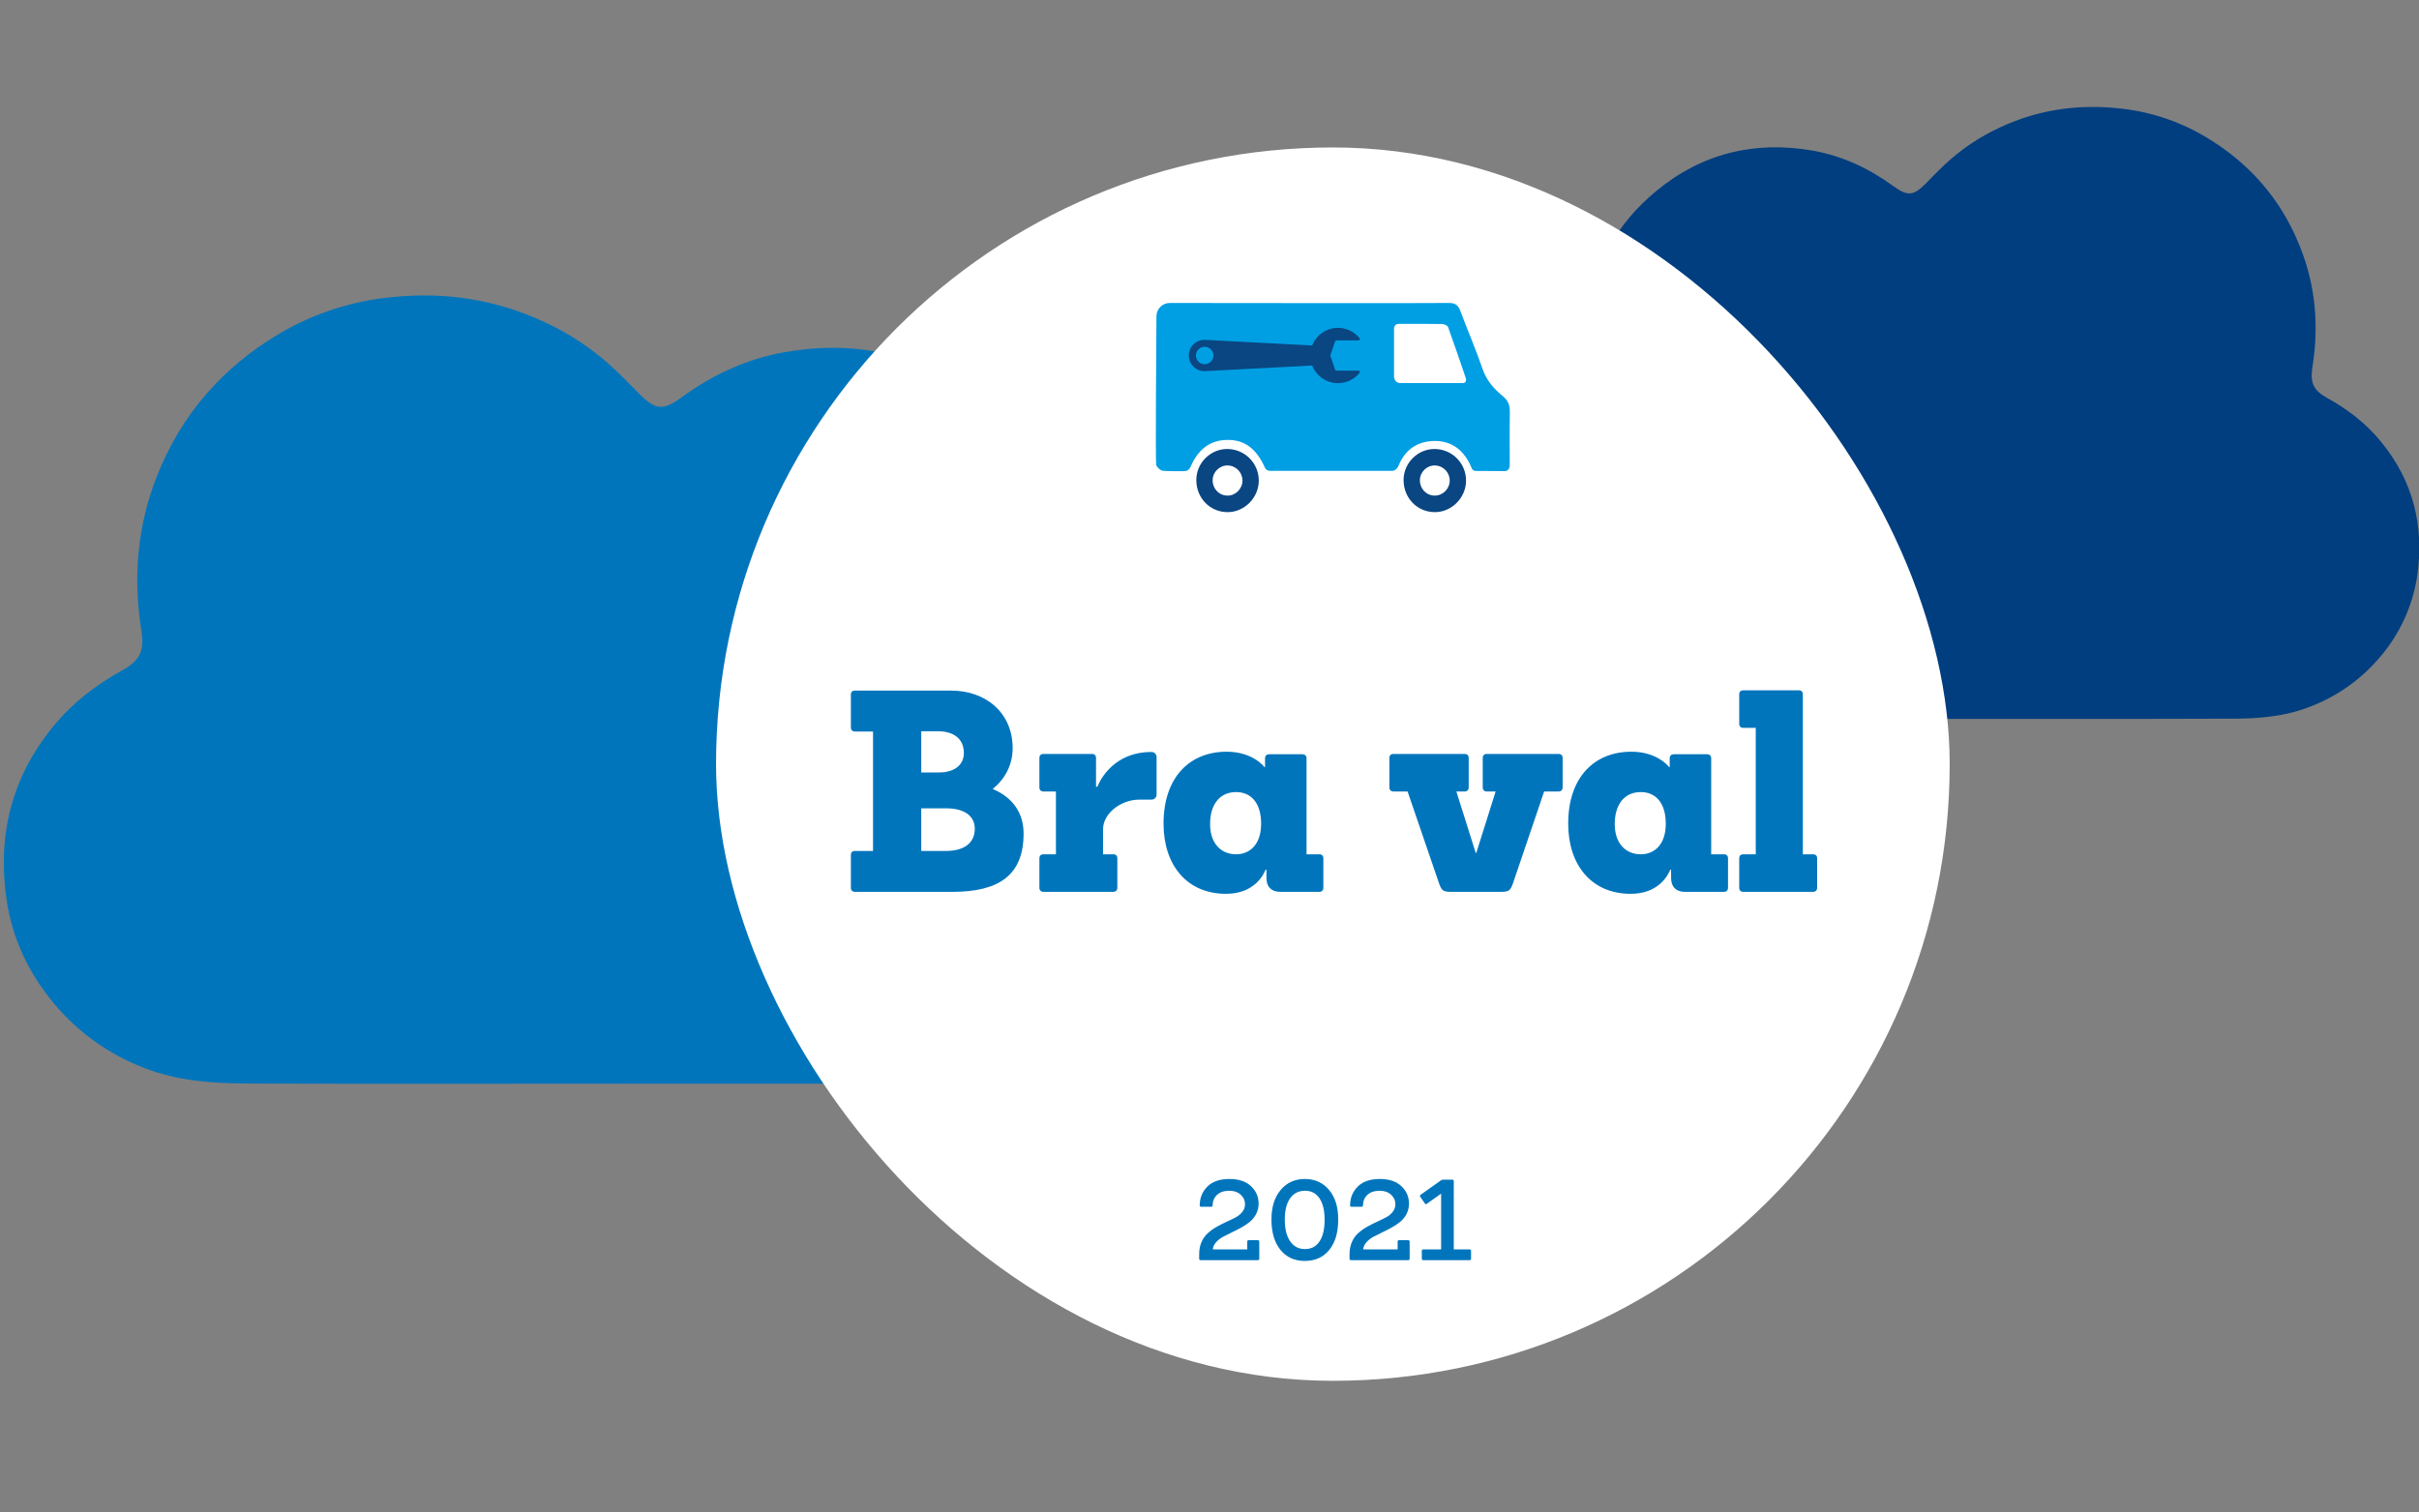 <svg width="902" height="564" viewBox="0 0 902 564" fill="none" xmlns="http://www.w3.org/2000/svg">
<rect x="0" y="0" width="902" height="564" fill="#808080" stroke="none"/>
<g clip-path="url(#clip0_29_1870)">
<path d="M236.775 404.176C188.222 404.176 139.669 404.317 91.117 404.106C78.644 404.035 66.1 403.048 54.191 398.466C41.05 393.541 29.4 385.309 20.366 374.566C10.712 363.075 4.51 350.032 2.396 335.227C-0.986 311.398 4.369 289.825 19.802 271.002C26.919 262.26 35.587 255.562 45.382 250.134C52.147 246.397 53.98 242.873 52.711 235.118C49.54 215.378 51.231 196.06 58.56 177.448C67.65 154.536 83.083 136.911 104.294 124.362C117.279 116.74 131.791 112.093 146.787 110.756C166.307 108.852 184.981 111.743 202.739 119.991C212.661 124.513 221.759 130.66 229.658 138.18C232.618 141 235.507 144.032 238.467 146.993C244.456 152.985 247.205 153.197 254.04 148.262C265.668 139.802 278.422 133.809 292.657 131.342C320.774 126.407 346.354 132.752 368.2 150.941C387.085 166.662 398.642 187.037 400.968 211.994C401.109 213.615 401.461 215.307 401.461 216.929C401.461 223.344 404.491 227.504 410.41 229.619C418.796 232.65 426.9 236.316 434.229 241.533C454.524 256.056 467.631 275.443 471.507 300.189C476.51 331.984 466.926 359.268 443.39 381.123C428.521 394.941 410.481 402.202 390.115 403.824C383.28 404.388 376.444 404.317 369.609 404.317C325.355 404.176 281.077 404.129 236.775 404.176Z" fill="#0075BC"/>
<path d="M719.346 268.111C757.046 268.111 794.747 268.182 832.448 268.041C842.173 268.041 851.897 267.265 861.129 263.67C871.324 259.828 880.372 253.446 887.414 245.129C894.854 236.476 899.692 225.892 901.366 214.602C903.974 196.06 899.816 179.352 887.836 164.758C882.34 157.99 875.575 152.773 867.964 148.543C862.679 145.653 861.34 142.903 862.256 136.911C864.723 121.612 863.454 106.596 857.676 92.144C850.629 74.307 838.649 60.63 822.159 50.901C812.093 44.957 800.824 41.344 789.18 40.326C774.029 38.846 759.513 41.102 745.771 47.517C738.099 51.051 731.053 55.814 724.913 61.617C722.587 63.803 720.332 66.129 718.077 68.456C713.426 73.109 711.312 73.249 706.027 69.442C696.937 62.816 687.071 58.163 676.007 56.188C654.162 52.382 634.36 57.246 617.377 71.416C602.72 83.613 593.77 99.405 591.938 118.793C591.728 120.053 591.586 121.324 591.515 122.599C591.515 127.534 589.19 130.777 584.539 132.469C577.985 134.673 571.77 137.781 566.076 141.705C550.291 152.985 540.144 168.002 537.113 187.248C533.238 211.923 540.707 233.073 558.888 250.064C570.445 260.78 584.468 266.42 600.253 267.689C605.539 268.112 610.824 268.041 616.109 268.041C650.498 268.112 684.91 268.135 719.346 268.111Z" fill="#003E80"/>
<rect x="267" y="55" width="460" height="460" rx="230" fill="white"/>
<path d="M355.121 332.636H318.844C317.903 332.636 317.275 332.114 317.275 331.068V318.941C317.275 317.895 317.798 317.373 318.844 317.373H325.534V272.836H318.844C317.903 272.836 317.275 272.314 317.275 271.268V259.141C317.275 258.095 317.798 257.573 318.844 257.573H354.703C367.666 257.573 377.598 265.936 377.598 279.005C377.598 285.382 374.671 290.609 370.175 294.268C377.807 297.509 381.675 303.364 381.675 310.891C381.675 326.364 372.58 332.636 355.121 332.636ZM343.516 317.373H352.821C359.825 317.373 363.484 314.132 363.484 309.114C363.484 304.409 359.721 301.482 352.821 301.482H343.516V317.373ZM343.516 288.1H350.207C355.748 288.1 359.407 285.382 359.407 280.886C359.407 275.555 355.644 272.732 349.684 272.732H343.516V288.1ZM415.065 332.636H389.138C388.197 332.636 387.57 332.114 387.57 331.068V320.195C387.57 319.15 388.093 318.627 389.138 318.627H393.738V295.209H389.138C388.197 295.209 387.57 294.686 387.57 293.641V282.768C387.57 281.723 388.093 281.2 389.138 281.2H407.12C408.165 281.2 408.688 281.723 408.688 282.768V293.432H409.211C409.211 293.432 413.706 280.468 429.388 280.468C430.434 280.468 431.27 281.305 431.27 282.35V296.359C431.27 297.405 430.434 298.241 429.388 298.241H424.788C418.097 298.241 411.302 303.259 411.302 309.323V318.627H415.065C416.111 318.627 416.634 319.15 416.634 320.195V331.068C416.634 332.114 416.006 332.636 415.065 332.636ZM491.887 332.636H477.356C474.115 332.636 472.233 330.755 472.233 327.514V324.377H471.919C471.083 326.468 467.528 333.368 457.178 333.368C442.542 333.368 433.865 322.6 433.865 307.232C433.865 289.564 443.901 280.364 457.387 280.364C467.319 280.364 471.501 286.114 471.501 286.114H471.71V282.873C471.71 281.827 472.337 281.305 473.278 281.305H485.615C486.556 281.305 487.183 281.827 487.183 282.873V318.627H491.887C492.933 318.627 493.456 319.15 493.456 320.195V331.068C493.456 332.114 492.828 332.636 491.887 332.636ZM460.942 318.627C465.647 318.627 470.247 315.386 470.247 307.232C470.247 299.077 466.169 295.418 460.942 295.418C454.669 295.418 451.219 300.227 451.219 307.336C451.219 314.445 455.192 318.627 460.942 318.627ZM559.784 332.636H540.966C538.143 332.636 537.516 332.114 536.575 329.395L524.866 295.209H519.639C518.698 295.209 518.07 294.686 518.07 293.641V282.768C518.07 281.723 518.593 281.2 519.639 281.2H546.089C547.134 281.2 547.657 281.723 547.657 282.768V293.641C547.657 294.686 547.029 295.209 546.089 295.209H543.057L550.27 318.105H550.479L557.693 295.209H554.452C553.511 295.209 552.884 294.686 552.884 293.641V282.768C552.884 281.723 553.407 281.2 554.452 281.2H581.111C582.157 281.2 582.68 281.723 582.68 282.768V293.641C582.68 294.686 582.052 295.209 581.111 295.209H575.78L564.175 329.395C563.234 332.114 562.607 332.636 559.784 332.636ZM642.776 332.636H628.244C625.003 332.636 623.121 330.755 623.121 327.514V324.377H622.808C621.971 326.468 618.417 333.368 608.067 333.368C593.431 333.368 584.753 322.6 584.753 307.232C584.753 289.564 594.79 280.364 608.276 280.364C618.208 280.364 622.39 286.114 622.39 286.114H622.599V282.873C622.599 281.827 623.226 281.305 624.167 281.305H636.503C637.444 281.305 638.071 281.827 638.071 282.873V318.627H642.776C643.821 318.627 644.344 319.15 644.344 320.195V331.068C644.344 332.114 643.717 332.636 642.776 332.636ZM611.831 318.627C616.535 318.627 621.135 315.386 621.135 307.232C621.135 299.077 617.058 295.418 611.831 295.418C605.558 295.418 602.108 300.227 602.108 307.336C602.108 314.445 606.081 318.627 611.831 318.627ZM676.014 332.636H650.087C649.146 332.636 648.519 332.114 648.519 331.068V320.195C648.519 319.15 649.041 318.627 650.087 318.627H654.687V271.477H650.087C649.146 271.477 648.519 270.955 648.519 269.909V259.036C648.519 257.991 649.041 257.468 650.087 257.468H670.682C671.728 257.468 672.25 257.991 672.25 259.036V318.627H676.014C677.06 318.627 677.582 319.15 677.582 320.195V331.068C677.582 332.114 676.955 332.636 676.014 332.636Z" fill="#0075BC"/>
<g clip-path="url(#clip1_29_1870)">
<path fill-rule="evenodd" clip-rule="evenodd" d="M446.081 178.999C446.11 172.585 451.481 167.317 457.84 167.462C464.285 167.607 469.409 172.846 469.38 179.289C469.351 185.66 463.995 191.043 457.709 191.014C451.133 190.985 446.067 185.732 446.081 179.013V178.999Z" fill="#0A4682"/>
<path fill-rule="evenodd" clip-rule="evenodd" d="M452.176 179.115C452.176 176.053 454.745 173.543 457.779 173.601C460.857 173.673 463.296 176.169 463.296 179.246C463.296 182.293 460.726 184.862 457.721 184.847C454.586 184.833 452.161 182.322 452.176 179.115Z" fill="white"/>
<path fill-rule="evenodd" clip-rule="evenodd" d="M523.368 178.999C523.397 172.585 528.768 167.317 535.127 167.462C541.572 167.607 546.696 172.846 546.667 179.289C546.638 185.66 541.282 191.043 534.996 191.014C528.42 190.985 523.354 185.732 523.368 179.013V178.999Z" fill="#0A4682"/>
<path fill-rule="evenodd" clip-rule="evenodd" d="M529.453 179.115C529.453 176.053 532.023 173.543 535.057 173.601C538.134 173.673 540.573 176.169 540.573 179.246C540.573 182.293 538.004 184.862 534.999 184.847C531.863 184.833 529.439 182.322 529.453 179.115Z" fill="white"/>
<path fill-rule="evenodd" clip-rule="evenodd" d="M562.983 153.604C563.026 151.166 562.344 149.352 560.457 147.828C557.103 145.085 554.345 141.994 552.85 137.67C550.324 130.327 547.232 123.173 544.503 115.902C543.734 113.842 542.63 112.971 540.337 113C533.006 113.116 456.488 113.029 436.18 113C433.45 113 431.244 115.191 431.215 117.934C431.113 131.88 430.837 170.8 431.113 173.281C431.215 174.181 432.754 175.56 433.712 175.603C437.457 175.821 437.893 175.719 441.623 175.719C442.988 175.719 443.656 174.747 443.859 174.283C446.762 167.506 451.175 164.226 457.432 164.081C463.964 163.936 468.436 167.186 471.687 174.486C471.847 174.849 472.384 175.603 473.633 175.603H519.171C520.521 175.603 521.262 174.254 521.523 173.615C523.846 167.927 528.259 164.647 534.574 164.473C541.338 164.284 546.013 167.999 548.626 174.297C548.872 174.907 549.235 175.647 550.353 175.647C553.866 175.647 557.379 175.705 561.11 175.705C562.475 175.705 562.954 174.384 562.954 173.731C562.954 166.853 562.881 160.221 562.997 153.604H562.983Z" fill="#009FE4"/>
<path fill-rule="evenodd" clip-rule="evenodd" d="M545.273 142.88H522.104C520.754 142.88 519.811 141.733 519.811 140.384V122.65C519.811 121.635 520.304 120.793 521.654 120.793C526.967 120.793 532.353 120.764 537.724 120.851C538.493 120.851 539.742 121.402 539.96 121.997C542.21 128.194 544.315 134.448 546.521 140.862C546.753 141.544 546.87 142.909 545.287 142.909L545.273 142.88Z" fill="white"/>
<path fill-rule="evenodd" clip-rule="evenodd" d="M506.95 126.126C507.224 126.466 506.968 126.947 506.532 126.947L498.353 126.947C498.119 126.947 497.91 127.096 497.834 127.317L496.089 132.414C496.049 132.529 496.049 132.654 496.089 132.769L497.834 137.866C497.91 138.088 498.119 138.237 498.353 138.237H506.532C506.969 138.237 507.224 138.718 506.951 139.057C505.059 141.406 502.159 142.909 498.908 142.909C494.528 142.909 490.786 140.181 489.287 136.333L449.416 138.417C446.078 138.591 443.276 135.933 443.276 132.592C443.276 129.251 446.078 126.593 449.415 126.767L489.288 128.847C490.788 125.001 494.529 122.275 498.908 122.275C502.159 122.275 505.059 123.778 506.95 126.126ZM449.192 135.846C447.395 135.846 445.938 134.389 445.938 132.593C445.938 130.797 447.395 129.34 449.192 129.34C450.989 129.34 452.445 130.797 452.445 132.593C452.445 134.389 450.989 135.846 449.192 135.846Z" fill="#0A4682"/>
</g>
<path d="M468.974 470H447.731C447.34 470 447.145 469.819 447.145 469.456V467.825C447.145 466.069 447.452 464.508 448.065 463.142C448.679 461.776 449.501 460.661 450.533 459.796C451.536 458.904 452.651 458.124 453.878 457.455C455.077 456.785 456.29 456.172 457.516 455.615C458.743 455.057 459.858 454.513 460.862 453.984C461.865 453.426 462.674 452.743 463.287 451.935C463.9 451.126 464.221 450.22 464.249 449.216C464.249 447.767 463.705 446.554 462.618 445.578C461.531 444.602 460.137 444.115 458.436 444.115C456.429 444.115 454.882 444.63 453.794 445.662C452.707 446.693 452.164 448.004 452.164 449.593C452.164 449.927 451.982 450.095 451.62 450.095H447.898C447.536 450.095 447.354 449.927 447.354 449.593C447.354 446.805 448.302 444.463 450.198 442.567C452.094 440.672 454.84 439.724 458.436 439.724C461.893 439.724 464.57 440.616 466.465 442.4C468.361 444.184 469.309 446.345 469.309 448.882C469.309 450.332 469.002 451.642 468.389 452.813C467.776 453.956 466.995 454.918 466.047 455.698C465.099 456.479 464.04 457.19 462.869 457.831C461.698 458.472 460.527 459.072 459.356 459.629C458.185 460.187 457.07 460.744 456.011 461.302C455.007 461.859 454.157 462.528 453.46 463.309C452.763 464.09 452.345 464.982 452.205 465.985H465.085V463.1C465.085 462.738 465.267 462.556 465.629 462.556H468.974C469.365 462.556 469.56 462.738 469.56 463.1V469.456C469.56 469.819 469.365 470 468.974 470ZM486.562 465.86C488.904 465.888 490.716 464.954 491.999 463.058C493.281 461.162 493.922 458.458 493.922 454.945C493.922 451.488 493.281 448.812 491.999 446.916C490.716 445.021 488.904 444.087 486.562 444.115C484.22 444.115 482.38 445.062 481.042 446.958C479.704 448.854 479.049 451.516 479.077 454.945C479.077 458.375 479.746 461.051 481.084 462.975C482.422 464.898 484.248 465.86 486.562 465.86ZM495.679 466.153C493.448 468.913 490.41 470.293 486.562 470.293C482.715 470.293 479.676 468.913 477.446 466.153C475.216 463.393 474.1 459.615 474.1 454.82C474.1 450.22 475.243 446.554 477.53 443.822C479.816 441.09 482.826 439.724 486.562 439.724C490.298 439.724 493.309 441.09 495.595 443.822C497.881 446.554 499.01 450.22 498.982 454.82C499.01 459.615 497.909 463.393 495.679 466.153ZM525.045 470H503.801C503.411 470 503.216 469.819 503.216 469.456V467.825C503.216 466.069 503.523 464.508 504.136 463.142C504.749 461.776 505.572 460.661 506.603 459.796C507.607 458.904 508.722 458.124 509.949 457.455C511.148 456.785 512.36 456.172 513.587 455.615C514.814 455.057 515.929 454.513 516.932 453.984C517.936 453.426 518.744 452.743 519.358 451.935C519.971 451.126 520.292 450.22 520.32 449.216C520.32 447.767 519.776 446.554 518.689 445.578C517.601 444.602 516.208 444.115 514.507 444.115C512.5 444.115 510.952 444.63 509.865 445.662C508.778 446.693 508.234 448.004 508.234 449.593C508.234 449.927 508.053 450.095 507.691 450.095H503.969C503.606 450.095 503.425 449.927 503.425 449.593C503.425 446.805 504.373 444.463 506.269 442.567C508.164 440.672 510.911 439.724 514.507 439.724C517.964 439.724 520.64 440.616 522.536 442.4C524.432 444.184 525.38 446.345 525.38 448.882C525.38 450.332 525.073 451.642 524.46 452.813C523.846 453.956 523.066 454.918 522.118 455.698C521.17 456.479 520.111 457.19 518.94 457.831C517.769 458.472 516.598 459.072 515.427 459.629C514.256 460.187 513.141 460.744 512.081 461.302C511.078 461.859 510.228 462.528 509.531 463.309C508.834 464.09 508.415 464.982 508.276 465.985H521.156V463.1C521.156 462.738 521.337 462.556 521.7 462.556H525.045C525.435 462.556 525.631 462.738 525.631 463.1V469.456C525.631 469.819 525.435 470 525.045 470ZM547.986 470H530.757C530.366 470 530.171 469.819 530.171 469.456V466.529C530.171 466.167 530.366 465.985 530.757 465.985H537.364V445.202L532.053 448.965C531.746 449.216 531.495 449.175 531.3 448.84L529.586 446.373C529.502 446.233 529.46 446.108 529.46 445.996C529.46 445.857 529.544 445.732 529.711 445.62L537.322 440.225C537.573 440.058 537.796 439.975 537.991 439.975H541.504C541.894 439.975 542.089 440.156 542.089 440.518V465.985H547.986C548.348 465.985 548.529 466.167 548.529 466.529V469.456C548.529 469.819 548.348 470 547.986 470Z" fill="#0075BC"/>
</g>
<defs>
<clipPath id="clip0_29_1870">
<rect width="902" height="564" fill="white"/>
</clipPath>
<clipPath id="clip1_29_1870">
<rect width="132" height="78" fill="white" transform="translate(431 113)"/>
</clipPath>
</defs>
</svg>
